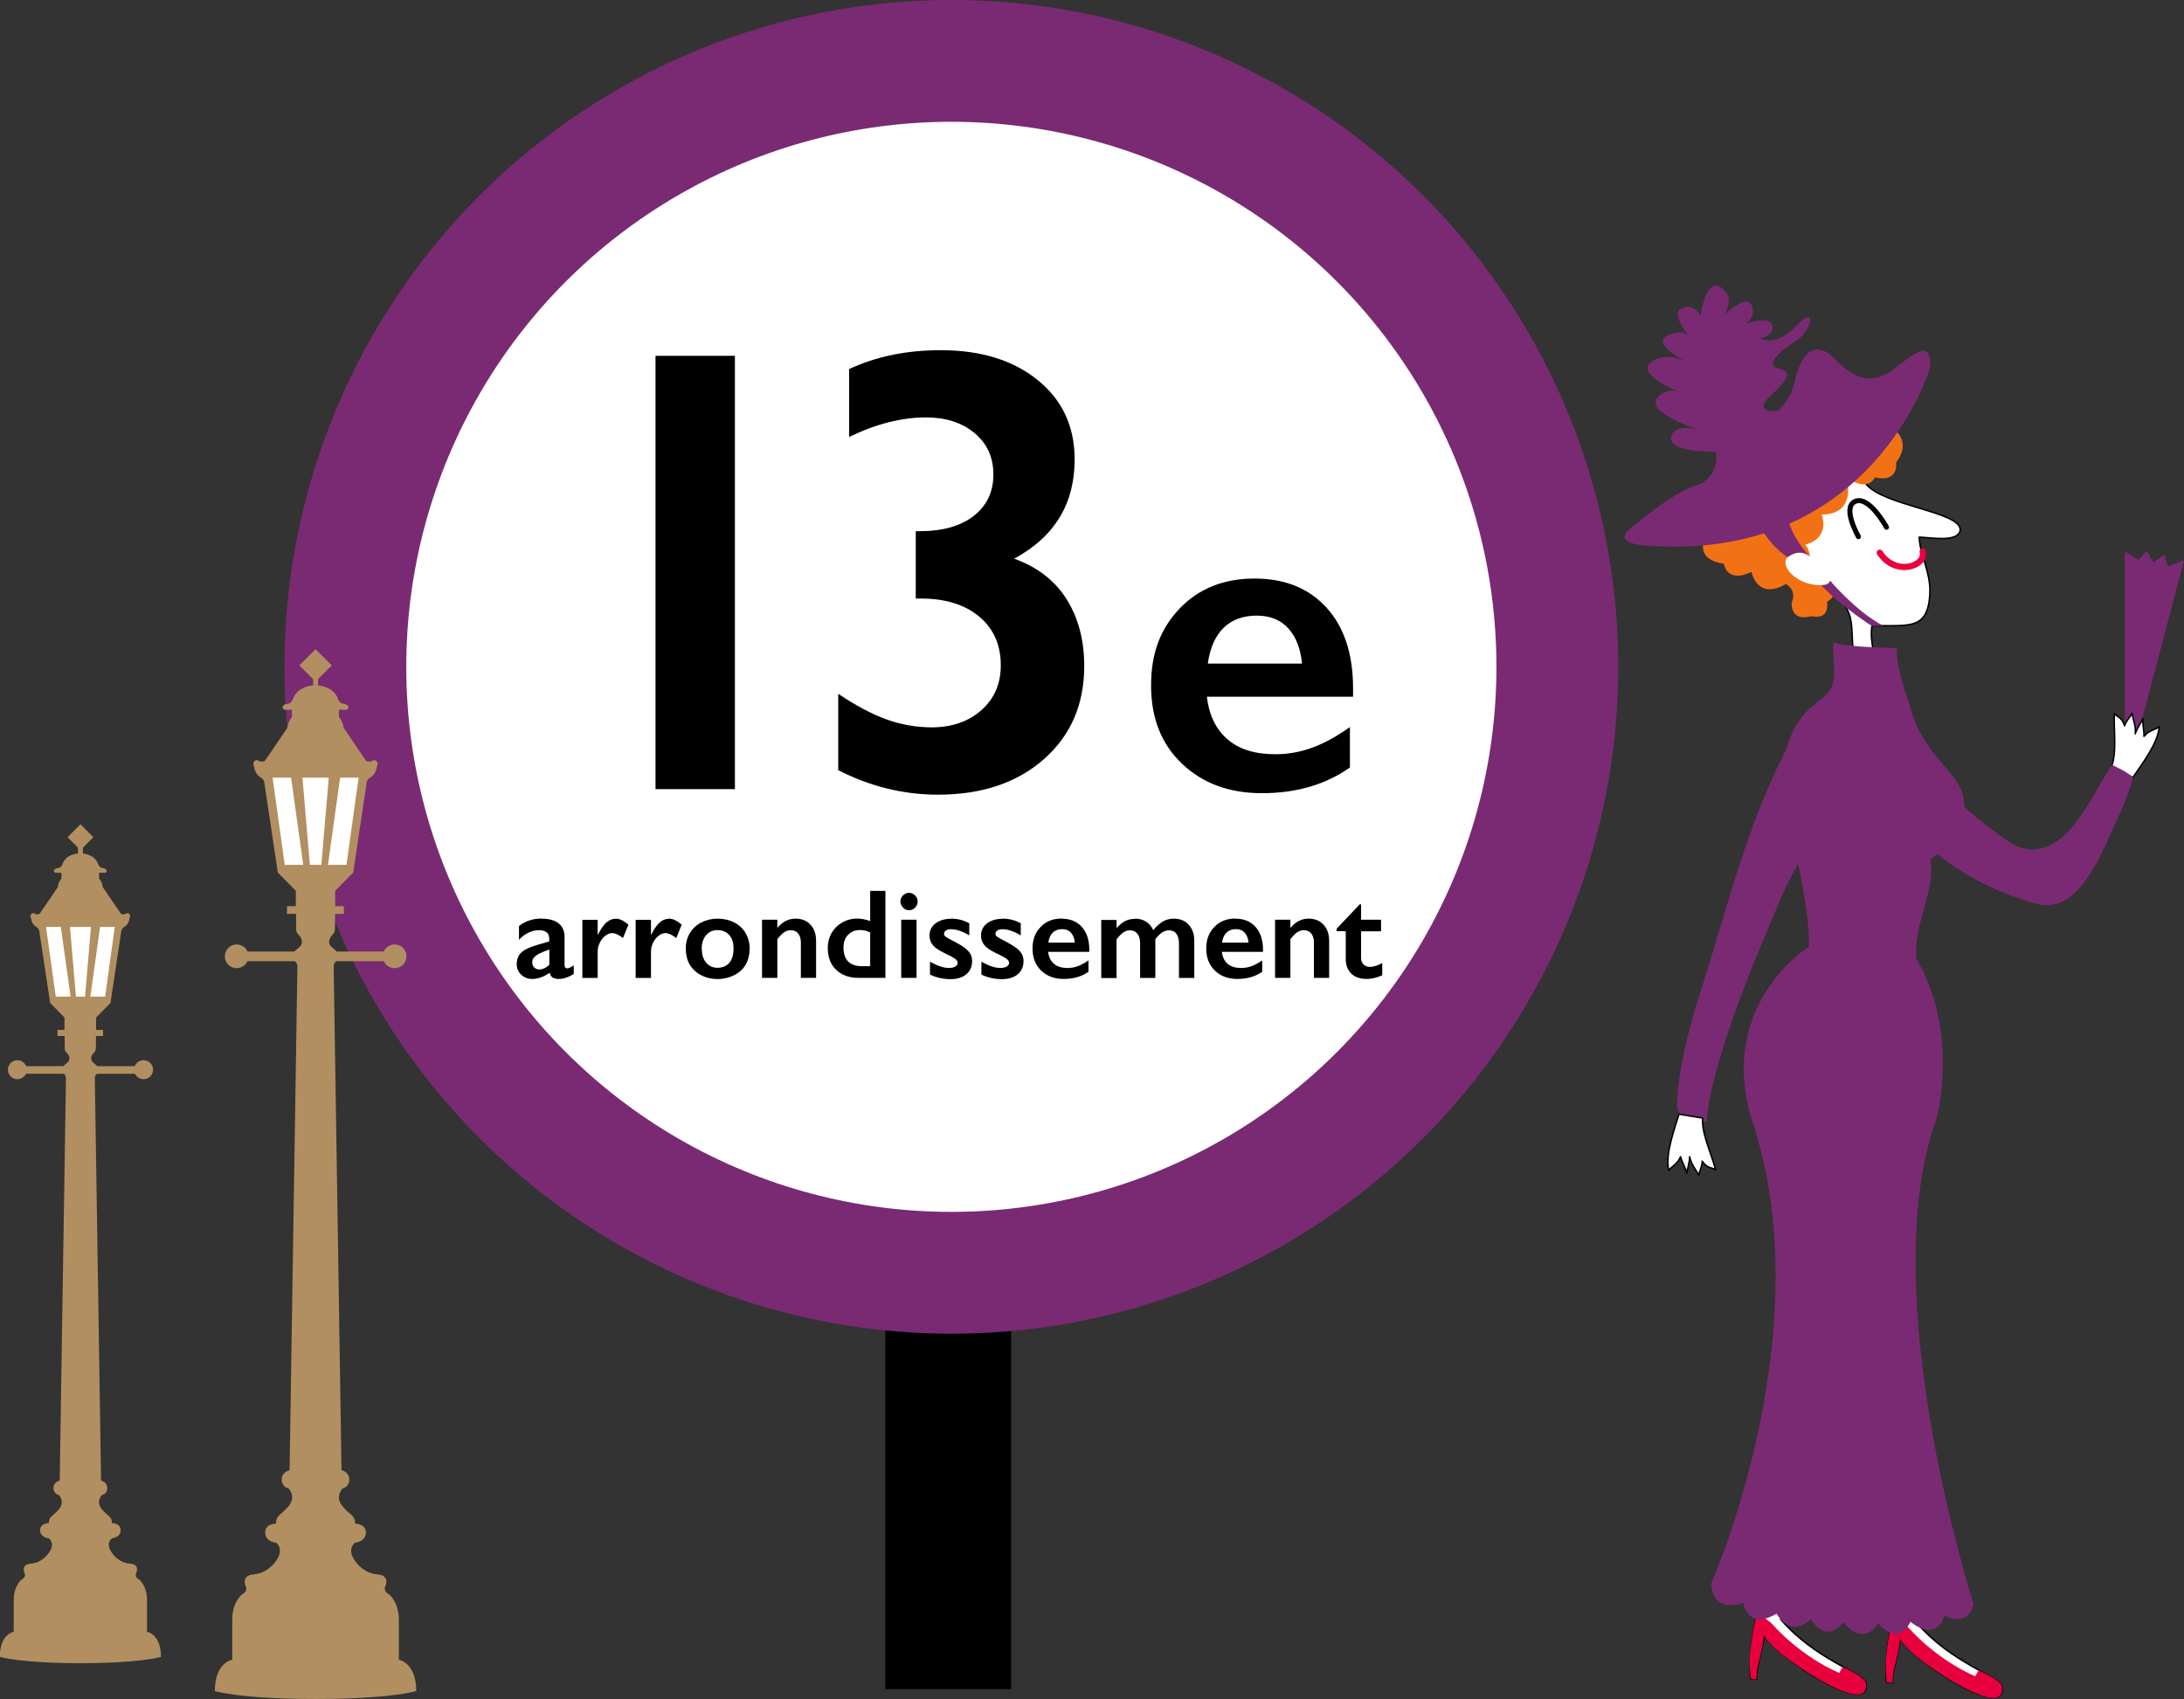 <?xml version="1.0" encoding="UTF-8"?><svg xmlns="http://www.w3.org/2000/svg" viewBox="0 0 220.89 171.85"><rect x="0" y="0" width="220.89" height="171.85" fill="#333333" stroke="none"/><defs><style>.d{stroke-width:.15px;}.d,.e{fill:#fff;}.d,.f{stroke:#000;}.d,.f,.g,.h{stroke-linecap:round;stroke-linejoin:round;}.i{fill:#f27115;}.j{fill:#e8003e;}.k{fill:#b28f60;}.l{fill:#7a2a73;}.f{stroke-width:.51px;}.f,.g,.h{fill:none;}.g{stroke:#e8003e;stroke-width:.63px;}.h{stroke:#b28f60;stroke-width:.5px;}</style></defs><g id="a"/><g id="b"><g id="c"><g><rect x="89.54" y="99.59" width="12.73" height="71.27"/><circle class="l" cx="96.22" cy="67.45" r="67.45"/></g><circle class="e" cx="96.22" cy="67.45" r="55.13"/><g><g><path d="M74.33,35.99v43.83h-8.03V35.99h8.03Z"/><path d="M95.14,35.42c4.06,0,7.33,1.01,9.82,3.03,2.49,2.02,3.73,4.69,3.73,8.02,0,4.5-2.04,7.84-6.12,10.04,2.34,.84,4.11,2.2,5.3,4.09,1.19,1.89,1.79,4.15,1.79,6.76,0,3.89-1.36,7.03-4.08,9.43-2.72,2.4-6.3,3.59-10.73,3.59-3.49,0-6.85-.83-10.07-2.48v-7.72c1.78,1.19,3.41,2.06,4.89,2.59s3,.8,4.55,.8c2.05,0,3.73-.58,5.04-1.74,1.31-1.16,1.96-2.67,1.96-4.54,0-2.05-.72-3.69-2.17-4.91s-3.42-1.84-5.93-1.84h-.5v-6.81h.38c2.34,0,4.17-.52,5.49-1.55,1.32-1.04,1.98-2.43,1.98-4.19s-.64-3.13-1.91-4.19c-1.28-1.06-2.91-1.58-4.9-1.58-2.47,0-5.06,.66-7.78,1.98v-6.87c2.74-1.28,5.83-1.91,9.26-1.91Z"/><path d="M126.88,58.52c3.07,0,5.5,.98,7.29,2.95,1.79,1.97,2.68,4.69,2.68,8.17v.83h-14.79c.22,1.86,.92,3.3,2.09,4.31,1.17,1.01,2.78,1.51,4.82,1.51,1.31,0,2.58-.23,3.79-.68,1.21-.45,2.47-1.14,3.77-2.07v4.09c-2.45,1.73-5.41,2.6-8.9,2.6-3.3,0-5.99-.99-8.08-2.98-2.09-1.98-3.13-4.62-3.13-7.92s.97-5.77,2.9-7.79c1.93-2.01,4.45-3.02,7.55-3.02Zm4.81,8.61c-.15-1.52-.61-2.71-1.39-3.57s-1.84-1.29-3.2-1.29-2.5,.41-3.34,1.23c-.84,.82-1.38,2.03-1.6,3.62h9.53Z"/></g><g><path d="M54.77,92.92c.76,0,1.33,.16,1.73,.48,.4,.32,.6,.77,.6,1.34v2.88c0,.22,.09,.33,.27,.33,.08,0,.18-.03,.32-.1,.14-.07,.25-.14,.34-.22v.89c-.54,.33-1.04,.5-1.49,.5-.28,0-.49-.05-.64-.14-.15-.09-.25-.26-.31-.49-.59,.42-1.19,.63-1.78,.63-.42,0-.79-.14-1.09-.43-.3-.29-.46-.63-.46-1.03,0-.51,.15-.91,.45-1.2,.3-.29,.83-.55,1.59-.77l1.25-.37v-.27c0-.57-.35-.86-1.04-.86-.36,0-.71,.08-1.06,.25-.35,.16-.67,.41-.96,.72v-1.39c.64-.51,1.41-.76,2.29-.76Zm-.94,4.42c0,.21,.07,.39,.2,.52,.14,.13,.31,.2,.51,.2,.34,0,.68-.15,1.02-.47v-1.55c-.43,.15-.77,.29-1.02,.42-.25,.13-.43,.26-.54,.4-.12,.13-.17,.3-.17,.49Z"/><path d="M62.25,92.92c.21,0,.41,.05,.61,.14,.2,.09,.43,.25,.7,.47l-.55,1.35c-.45-.34-.81-.5-1.08-.5-.24,0-.48,.09-.71,.27-.23,.18-.42,.42-.56,.71s-.21,.59-.21,.88v2.68h-1.55v-5.88h1.55v1.5h.03c.28-.57,.56-.98,.85-1.23,.29-.25,.6-.38,.94-.38Z"/><path d="M67.64,92.92c.21,0,.41,.05,.61,.14,.2,.09,.43,.25,.7,.47l-.55,1.35c-.45-.34-.81-.5-1.08-.5-.24,0-.48,.09-.71,.27-.23,.18-.42,.42-.56,.71s-.21,.59-.21,.88v2.68h-1.55v-5.88h1.55v1.5h.03c.28-.57,.56-.98,.85-1.23,.29-.25,.6-.38,.94-.38Z"/><path d="M72.58,92.92c.61,0,1.17,.13,1.67,.38,.5,.26,.89,.62,1.16,1.08,.27,.46,.41,.99,.41,1.57s-.13,1.14-.39,1.6c-.26,.46-.65,.82-1.16,1.08-.51,.26-1.07,.4-1.69,.4s-1.18-.13-1.68-.4c-.5-.26-.89-.63-1.15-1.08-.26-.46-.39-.99-.39-1.6s.14-1.12,.42-1.58,.66-.82,1.16-1.07c.5-.25,1.05-.38,1.65-.38Zm-1.6,3.03c0,.59,.14,1.06,.43,1.41s.67,.53,1.16,.53,.9-.17,1.19-.5c.29-.34,.43-.82,.43-1.44s-.15-1.06-.44-1.38-.69-.49-1.19-.49c-.47,0-.85,.17-1.15,.52-.29,.34-.44,.8-.44,1.37Z"/><path d="M80.47,92.92c.63,0,1.13,.21,1.51,.62,.38,.41,.56,.96,.56,1.63v3.74h-1.54v-3.58c0-.38-.09-.68-.27-.91-.18-.22-.43-.33-.75-.33-.24,0-.46,.07-.67,.21s-.44,.38-.69,.7v3.91h-1.55v-5.88h1.55v.83c.29-.34,.58-.58,.88-.72,.3-.15,.63-.22,.98-.22Z"/><path d="M88.01,93.16v-3.05h1.54v8.8h-2.72c-.94,0-1.69-.27-2.26-.81s-.85-1.28-.85-2.22c0-.55,.13-1.06,.39-1.51,.26-.45,.62-.81,1.08-1.07s.96-.39,1.49-.39c.41,0,.85,.08,1.32,.25Zm-.81,4.57h.81v-3.41c-.32-.16-.65-.25-1-.25-.52,0-.93,.16-1.24,.49-.31,.32-.46,.75-.46,1.27,0,1.26,.63,1.9,1.88,1.9Z"/><path d="M91.93,90.31c.24,0,.44,.09,.62,.26,.17,.17,.26,.38,.26,.62s-.08,.44-.25,.61c-.17,.18-.38,.27-.62,.27s-.44-.09-.61-.27c-.17-.18-.26-.38-.26-.61,0-.24,.09-.45,.26-.62s.38-.26,.61-.26Zm.77,2.72v5.88h-1.55v-5.88h1.55Z"/><path d="M96.21,92.92c.32,0,.63,.04,.91,.11,.29,.07,.59,.19,.91,.35v1.24c-.29-.19-.61-.34-.94-.46s-.64-.17-.9-.17c-.22,0-.4,.04-.52,.13-.13,.08-.19,.2-.19,.36,0,.09,.05,.18,.16,.26,.1,.09,.39,.25,.86,.49,.67,.34,1.14,.65,1.41,.94s.41,.63,.41,1.04c0,.57-.2,1.01-.59,1.34-.39,.33-.93,.49-1.6,.49-.42,0-.81-.05-1.17-.14s-.66-.2-.9-.33v-1.29c.76,.42,1.39,.63,1.91,.63,.27,0,.48-.05,.64-.14,.16-.09,.25-.22,.25-.38,0-.09-.03-.18-.09-.25-.06-.08-.15-.15-.27-.23-.12-.08-.48-.27-1.1-.57-.47-.23-.83-.47-1.05-.74s-.34-.58-.34-.95c0-.52,.2-.94,.61-1.25,.41-.31,.94-.47,1.61-.47Z"/><path d="M101.42,92.92c.32,0,.63,.04,.91,.11,.29,.07,.59,.19,.91,.35v1.24c-.29-.19-.61-.34-.95-.46s-.63-.17-.9-.17c-.22,0-.4,.04-.52,.13s-.19,.2-.19,.36c0,.09,.05,.18,.16,.26s.39,.25,.86,.49c.67,.34,1.14,.65,1.41,.94,.27,.29,.41,.63,.41,1.04,0,.57-.2,1.01-.59,1.34-.39,.33-.93,.49-1.6,.49-.42,0-.81-.05-1.17-.14-.36-.09-.67-.2-.9-.33v-1.29c.76,.42,1.39,.63,1.91,.63,.26,0,.48-.05,.64-.14,.16-.09,.25-.22,.25-.38,0-.09-.03-.18-.09-.25-.06-.08-.15-.15-.26-.23s-.48-.27-1.1-.57c-.47-.23-.83-.47-1.05-.74s-.34-.58-.34-.95c0-.52,.2-.94,.61-1.25,.41-.31,.94-.47,1.61-.47Z"/><path d="M107.36,92.92c.86,0,1.55,.28,2.05,.83s.76,1.32,.76,2.3v.23h-4.16c.06,.53,.26,.93,.59,1.21s.78,.42,1.36,.42c.37,0,.72-.06,1.07-.19,.34-.13,.7-.32,1.06-.58v1.15c-.69,.49-1.52,.73-2.51,.73-.93,0-1.69-.28-2.27-.84s-.88-1.3-.88-2.23,.27-1.62,.82-2.19,1.25-.85,2.13-.85Zm1.35,2.43c-.04-.43-.17-.76-.39-1.01-.22-.24-.52-.36-.9-.36s-.71,.12-.94,.35c-.24,.23-.39,.57-.45,1.02h2.68Z"/><path d="M114.79,92.92c.45,0,.84,.11,1.15,.32,.31,.21,.55,.5,.7,.85,.33-.41,.66-.7,.99-.89,.33-.19,.69-.28,1.09-.28,.62,0,1.12,.2,1.5,.61s.57,.95,.57,1.62v3.77h-1.55v-3.51c0-.41-.09-.73-.26-.96-.17-.24-.43-.35-.76-.35-.47,0-.93,.3-1.37,.91v3.91h-1.54v-3.53c0-.4-.09-.72-.28-.95-.18-.23-.43-.34-.74-.34-.25,0-.48,.07-.69,.22-.21,.15-.43,.38-.67,.7v3.91h-1.55v-5.88h1.55v.83c.28-.32,.57-.56,.86-.71,.29-.15,.62-.23,1-.23Z"/><path d="M124.93,92.92c.87,0,1.55,.28,2.05,.83s.76,1.32,.76,2.3v.23h-4.16c.06,.53,.26,.93,.59,1.21s.78,.42,1.36,.42c.37,0,.73-.06,1.07-.19,.34-.13,.7-.32,1.06-.58v1.15c-.69,.49-1.52,.73-2.51,.73-.93,0-1.69-.28-2.27-.84s-.88-1.3-.88-2.23,.27-1.62,.82-2.19c.54-.57,1.25-.85,2.12-.85Zm1.35,2.43c-.04-.43-.17-.76-.39-1.01-.22-.24-.52-.36-.9-.36s-.7,.12-.94,.35c-.24,.23-.39,.57-.45,1.02h2.68Z"/><path d="M132.36,92.92c.63,0,1.13,.21,1.51,.62,.38,.41,.56,.96,.56,1.63v3.74h-1.54v-3.58c0-.38-.09-.68-.27-.91-.18-.22-.43-.33-.75-.33-.24,0-.46,.07-.67,.21s-.44,.38-.69,.7v3.91h-1.55v-5.88h1.55v.83c.29-.34,.58-.58,.88-.72,.3-.15,.63-.22,.98-.22Z"/><path d="M137.54,91.47h.12v1.56h2.02v1.17h-2.02v2.71c0,.26,.08,.48,.24,.64,.16,.16,.38,.25,.65,.25,.36,0,.78-.13,1.25-.39v1.24c-.56,.25-1.08,.37-1.58,.37-.66,0-1.18-.18-1.55-.54-.37-.36-.56-.85-.56-1.47v-2.82h-.92v-.25l2.34-2.48Z"/></g></g><g><polygon class="l" points="214.9 75.32 214.9 55.77 216.29 56.63 217.12 55.73 217.81 56.9 218.91 56.1 219.26 57.29 220.89 56.67 215.91 75.58 214.9 75.32"/><g><path class="d" d="M180.1,163.8c3.61,4.16,8.26,5.34,8.63,6.43,.57,3.66-8.88-2.53-10.33-4.81,.06,.73-.91,3.73-.73,4.45-.3-.04-.4-.06-.62-.09-.2-3.87,.64-5.74,1.12-9.71,.61-5.11,4.77-5.29,1.94,3.72Z"/><path class="j" d="M177.63,163.4s-.79,3.41-.66,5.21l.07,1.18,.62,.09s-.03-.64,.15-1.45c0,0,.62-2.35,.58-3,0,0,.53,1.24,4.48,3.77,0,0,6.28,4.16,5.85,1.04,0,0,.14-.47-2.35-1.64l-.35,.61s-3.61-1.4-6.87-5.03c0,0-1.08-.96-1.52-.77Z"/></g><g><path class="d" d="M193.85,164.14c3.61,4.16,8.26,5.34,8.63,6.43,.57,3.66-8.88-2.53-10.33-4.81,.06,.73-.91,3.73-.73,4.45-.3-.04-.4-.06-.62-.09-.2-3.87,.64-5.74,1.12-9.71,.61-5.11,4.77-5.29,1.94,3.72Z"/><path class="j" d="M191.39,163.74s-.79,3.41-.66,5.21l.07,1.18,.62,.09s-.03-.64,.15-1.45c0,0,.62-2.35,.58-3,0,0,.53,1.24,4.48,3.77,0,0,6.28,4.16,5.85,1.04,0,0,.14-.47-2.35-1.64l-.35,.61s-3.61-1.4-6.87-5.03c0,0-1.08-.96-1.52-.77Z"/></g><path class="d" d="M188.73,48.96c1.83,2.25,9.76,2.81,9.52,4.7-.25,1.19-2.76,.74-4.14,.67,.03,1.64,1.15,3.54,1.08,5.58-.14,4.07-2.34,3.24-5.86,3.41-.28,1.76,.51,3.29,.47,4.97-3.25,1.01-2.04-4.3-2.76-6.15-.91-2.35-1.71-1.31-2.89-3.64-1.02-2-3.78-5.79-3.01-8.15,.73-2.22,5.21-3.46,7.54-3.04,.18,.36,.29,.69,.33,1.07l-.28,.56Z"/><path class="f" d="M187.96,54.28s-1.63-2.85-.41-3.52c1.43-.79,3.25,2.57,3.25,2.57"/><path class="g" d="M194.46,55.77c.41,1.49-2.75,2.58-4.34,.14"/><g><path class="i" d="M186.76,48.27s1.15,3.77-2.52,3.77c0,0,.96,2.34-1.65,3.05,0,0,1.28,1.52-.44,2.75l2.94,.88s1.18,1.28-.3,2.15c0,0,.37,1.89-1.63,1.45,0,0-1.96,.71-1.96-1.34,0,0,.65-1.2-.59-1.91,0,0-2.6,1.81-3.48-1.23,0,0-2.27,1.29-2.79-.83,0,0-3.21-.24-1.7-3,0,0-1.51-2.72,1.3-3.76,0,0-1.96-2.82,1.71-3.8,0,0,.07-4,4.59-3.19,0,0,1.26-3.35,5.25-1.47,0,0,3.18-2.18,5.52,1.27,0,0,2.64,1.21,.76,3.73,0,0,.32,2.08-2.14,1.49,0,0-.66,1.62-2.87-.01Z"/><path class="e" d="M183.38,56.6s-.07-.06-.1-.1c-.19-.23-1.03-1.08-2.28-.3-1.35,.84,.78,3.23,3.51,2.97,.26-.02,.49-.18,.59-.42l.04-.09c.13-.29,.04-.62-.2-.82l-1.56-1.25Z"/></g><g><path class="d" d="M215.72,78.64c.88-1.32,2.55-3.44,2.66-5.12-.54,.36-.99,.32-1.54,.97,.03-.55-.16-1.24-.11-1.8-.16,.38-.6,.98-.77,1.53,.07-.85-.2-1.31-.32-2.06-.08,.21-.62,.76-.76,1.25-.31-.91-.63-.78-1.04-1.24-.07,1.67,.28,4.04-.3,5.39l2.17,1.08Z"/><path class="l" d="M193.7,73.62c1.53,5.36,4.71,8.15,9.25,11.37,2.81,1.99,5.31,.52,7.05-1.87,1.64-2.22,1.74-2.79,3.6-5.77,.45,.27,1.48,.64,2.11,1.29-.56,2.33-1.4,3.72-2.82,7.01-1.45,2.98-3.51,6.72-6.99,5.75-4.25-1.19-8.18-3.25-11.31-6.21-2.26-2.13-4.15-4.76-6.26-6.59l5.37-4.97Z"/></g><path class="l" d="M185.38,69.05c.32-.96-.08-2.71,.04-4.04,2.11,.48,4.24,.44,6.43,.56-.04,2.42,1,4.59,1.59,6.79,1.72,4.69,4.65,5.57,5.18,8.49,.52,3.05-1.41,4.77-3.38,6.05,.51,3.42-1.6,6.02-1.43,10.02,.06,1.42-9.41,9.81-12.04,2.76,3.48-4.52-1.88-15.23-1.08-23.96,1.35-4.79,4.24-4.6,4.69-6.65Z"/><g><path class="l" d="M183.45,72.1c-.13-.27-.52-.29-.68-.03-4.53,7.34-6.76,14.88-9.28,23.38-1.36,4.61-3.15,9.4-3.71,14.18-.45,3.85-.07,2.94,2.8,3.89,.24-2.7,1.02-5.3,1.57-7.12,1.57-5.21,3.65-10,5.75-15.04,2.4-5.76,6.24-10.33,7.06-12.02l-3.52-7.24Z"/><path class="d" d="M169.81,112.7c-.45,1.52-1.42,4.04-1.03,5.68,.41-.51,.86-.6,1.19-1.38,.14,.53,.52,1.14,.63,1.68,.05-.41,.29-1.11,.29-1.68,.18,.83,.58,1.19,.91,1.87,.02-.23,.37-.91,.36-1.42,.56,.78,.83,.56,1.36,.88-.42-1.62-1.46-3.78-1.31-5.24l-2.39-.39Z"/></g><path class="l" d="M182.95,95.76s-9.24,5.74-5.83,17.32c7.34,21.51-4.04,47.06-4.04,47.06,0,0-.09,3.12,3.23,1.97,0,0,.44,2.86,3.38,1.11,0,0,1.27,2.55,3.45,.57,0,0,1.5,2.59,3.29,.29,0,0,1.84,2.61,3.55,.13,0,0,1.92,2.44,3.25-.17,0,0,2.52,2.22,3.42-.64,0,0,2.3,1.35,2.97-1.11,0,0-10.18-31.51-3.75-49.2,0,0,2.37-8.59-2.07-16.17l-10.87-1.14Z"/><g><path class="l" d="M195.21,37.19s-5.84,19.89-28.97,17.98c0,0-3.21-.24-1.35-1.72,1.87-1.48,4.24-3.52,6.69-4.36,2.45-.84,1.98-3.4,1.98-3.4l4.96-3.12s2.39-1.18,3-4c.61-2.82,2.07-4.36,4.12-2.2,2.05,2.16,3.82,2.42,5.67,1.12s4.1-3.58,3.9-.31Z"/><path class="l" d="M173.57,45.7s-4.78,.11-4.55-1.44c.23-1.54,2.76-.79,2.76-.79,0,0-5.41-1.75-4.15-3.24,1.25-1.48,3.17-.16,3.17-.16,0,0-5.43-2.01-3.89-3.35,1.53-1.34,3.74-.05,3.74-.05,0,0-3.69-1.86-2.05-2.71,1.64-.85,2.33,.12,2.33,.12,0,0-2.08-2.33-.84-2.91,1.24-.58,1.91,.79,1.91,.79,0,0,.47-3.94,2.06-2.89,1.59,1.05,.29,2.84,.29,2.84,0,0,2.47-2.5,2.89-.81,.42,1.69-1.75,2-1.75,2,0,0,3.25-1.33,3.72-.3s-1.17,1.45-1.17,1.45c0,0,1.63,.89,3.68-1.33s1.61,.58-.18,1.64c-1.79,1.06-2.79,2.35-1.92,2.63s2.21,.36-.45,2.74,2,1.97,3.68,.08c0,0-3.4,6.25-9.29,5.68Z"/></g><path class="l" d="M182.99,56.23s-2.16-2.15-2.4-4.93l-3.13,.94s1.16,2.73,3.35,4.12c0,0,1.07-.94,2.17-.13Z"/><path class="l" d="M185.11,58.75s2.65,3.15,5.38,4.55l-1.15,.03s-2.99-1.89-5.15-4.14c0,0,.76,.06,.92-.44Z"/></g><g><path class="k" d="M31.92,171.85c7.6,0,10.18-.8,10.18-.8,0-2.9-1.76-3.17-1.76-3.17v-4.04c0-1.84-1.02-2.6-1.02-2.6-.54-.24-.38-.72-.38-.72,0,0,.64-1.17-.81-1.28s-2.22-1.36-2.22-1.36c-.89-1.22,0-1.84,0-1.84,0,0,1.07-.08,1.1-1s-1.1-.93-1.1-.93c0-.87-.45-.79-1.26-1.75s-.03-1.79-.03-1.79c0,0,.72-.15,.71-.93s-.79-.93-.79-.93l-.79-50.91c0-.46,.29-.58,.29-.58h5.86v-.97h-5.84s-.11-.12-.51-.45-.28-.87,0-1.15,.32-.52,.32-.52l.02-1.69h.89v-.78h-.88v-1.56l1.82-1.84,1.38-9.19c.09-.31,.37-.45,.37-.45,.6-.32,.65-1.11,.65-1.11,0,0,.18-.24,0-.47s-.36-.13-.36-.13c-.44,.26-.74,.04-.74,.04l-2.27-3.34c-.08-.72-.47-1.07-.47-1.07v-.75h.72c.35-.05,.22-.34,.22-.34-.1-.24-.59-.28-.59-.28-.4-.12-.51-.64-.51-.64-.6-1.26-2.21-1.21-2.21-1.21,0,0-1.61-.06-2.21,1.21,0,0-.11,.51-.51,.64,0,0-.5,.04-.59,.28,0,0-.13,.28,.22,.34h.71v.75s-.38,.35-.46,1.07l-2.27,3.34s-.3,.22-.74-.04c0,0-.18-.1-.36,.13s0,.47,0,.47c0,0,.05,.79,.65,1.11,0,0,.27,.13,.37,.45l1.38,9.19,1.82,1.84v1.56h-.89v.78h.91l.02,1.69s.04,.25,.32,.52,.4,.82,0,1.15-.51,.45-.51,.45h-5.84v.97h5.86s.29,.12,.29,.58l-.79,50.91s-.77,.15-.79,.93,.71,.93,.71,.93c0,0,.78,.84-.03,1.79s-1.26,.87-1.26,1.75c0,0-1.13,0-1.1,.93s1.1,1,1.1,1c0,0,.89,.62,0,1.84,0,0-.78,1.24-2.22,1.36s-.81,1.28-.81,1.28c0,0,.17,.49-.38,.72,0,0-1.02,.76-1.02,2.6v4.04s-1.76,.26-1.76,3.17c0,0,2.58,.8,10.18,.8Z"/><g><polygon class="e" points="30.67 87.48 28.8 87.48 27.57 78.66 29.44 78.66 30.67 87.48"/><polygon class="e" points="33.17 87.48 35.04 87.48 36.27 78.66 34.4 78.66 33.17 87.48"/><polygon class="e" points="31.92 87.48 32.5 87.48 33.25 78.66 31.92 78.66 30.59 78.66 31.34 87.48 31.92 87.48"/></g><rect class="k" x="30.76" y="66.15" width="2.32" height="2.32" transform="translate(56.94 -2.86) rotate(45)"/><line class="h" x1="31.92" y1="67.31" x2="31.92" y2="70.04"/><circle class="k" cx="23.94" cy="96.73" r="1.2"/><circle class="k" cx="39.91" cy="96.73" r="1.2"/></g><g><path class="k" d="M8.14,168.23c6.07,0,8.14-.64,8.14-.64,0-2.32-1.41-2.53-1.41-2.53v-3.23c0-1.47-.82-2.08-.82-2.08-.43-.19-.3-.58-.3-.58,0,0,.51-.93-.65-1.02-1.16-.09-1.78-1.08-1.78-1.08-.71-.97,0-1.47,0-1.47,0,0,.86-.06,.88-.8s-.88-.74-.88-.74c0-.7-.36-.63-1.01-1.39s-.03-1.43-.03-1.43c0,0,.58-.12,.57-.74s-.63-.74-.63-.74l-.63-40.68c0-.37,.23-.47,.23-.47h4.68v-.77h-4.66s-.09-.1-.41-.36-.23-.7,0-.92,.26-.42,.26-.42l.02-1.35h.71v-.62h-.7v-1.25l1.45-1.47,1.11-7.34c.08-.25,.3-.36,.3-.36,.48-.26,.52-.89,.52-.89,0,0,.14-.19,0-.38s-.29-.1-.29-.1c-.35,.21-.59,.03-.59,.03l-1.82-2.67c-.06-.58-.38-.86-.38-.86v-.6h.58c.28-.04,.17-.27,.17-.27-.08-.19-.48-.22-.48-.22-.32-.1-.41-.51-.41-.51-.48-1.01-1.76-.96-1.76-.96,0,0-1.29-.05-1.76,.96,0,0-.09,.41-.41,.51,0,0-.4,.03-.48,.22,0,0-.1,.23,.17,.27h.57v.6s-.31,.28-.37,.86l-1.82,2.67s-.24,.18-.59-.03c0,0-.14-.08-.29,.1s0,.38,0,.38c0,0,.04,.63,.52,.89,0,0,.22,.11,.3,.36l1.11,7.34,1.45,1.47v1.25h-.71v.62h.72l.02,1.35s.03,.2,.26,.42,.32,.66,0,.92-.41,.36-.41,.36H1.76v.77H6.44s.23,.1,.23,.47l-.63,40.68s-.62,.12-.63,.74,.57,.74,.57,.74c0,0,.62,.67-.03,1.43s-1.01,.7-1.01,1.39c0,0-.9,0-.88,.74s.88,.8,.88,.8c0,0,.71,.49,0,1.47,0,0-.62,.99-1.78,1.08s-.65,1.02-.65,1.02c0,0,.13,.39-.3,.58,0,0-.82,.61-.82,2.08v3.23s-1.41,.21-1.41,2.53c0,0,2.06,.64,8.14,.64Z"/><g><polygon class="e" points="7.14 100.81 5.64 100.81 4.66 93.76 6.15 93.76 7.14 100.81"/><polygon class="e" points="9.14 100.81 10.63 100.81 11.61 93.76 10.12 93.76 9.14 100.81"/><polygon class="e" points="8.14 100.81 8.6 100.81 9.2 93.76 8.14 93.76 7.08 93.76 7.68 100.81 8.14 100.81"/></g><rect class="k" x="7.21" y="83.76" width="1.85" height="1.85" transform="translate(62.27 19.05) rotate(45)"/><line class="h" x1="8.14" y1="84.69" x2="8.14" y2="86.88"/><circle class="k" cx="1.76" cy="108.2" r=".96"/><circle class="k" cx="14.52" cy="108.2" r=".96"/></g></g></g></svg>
